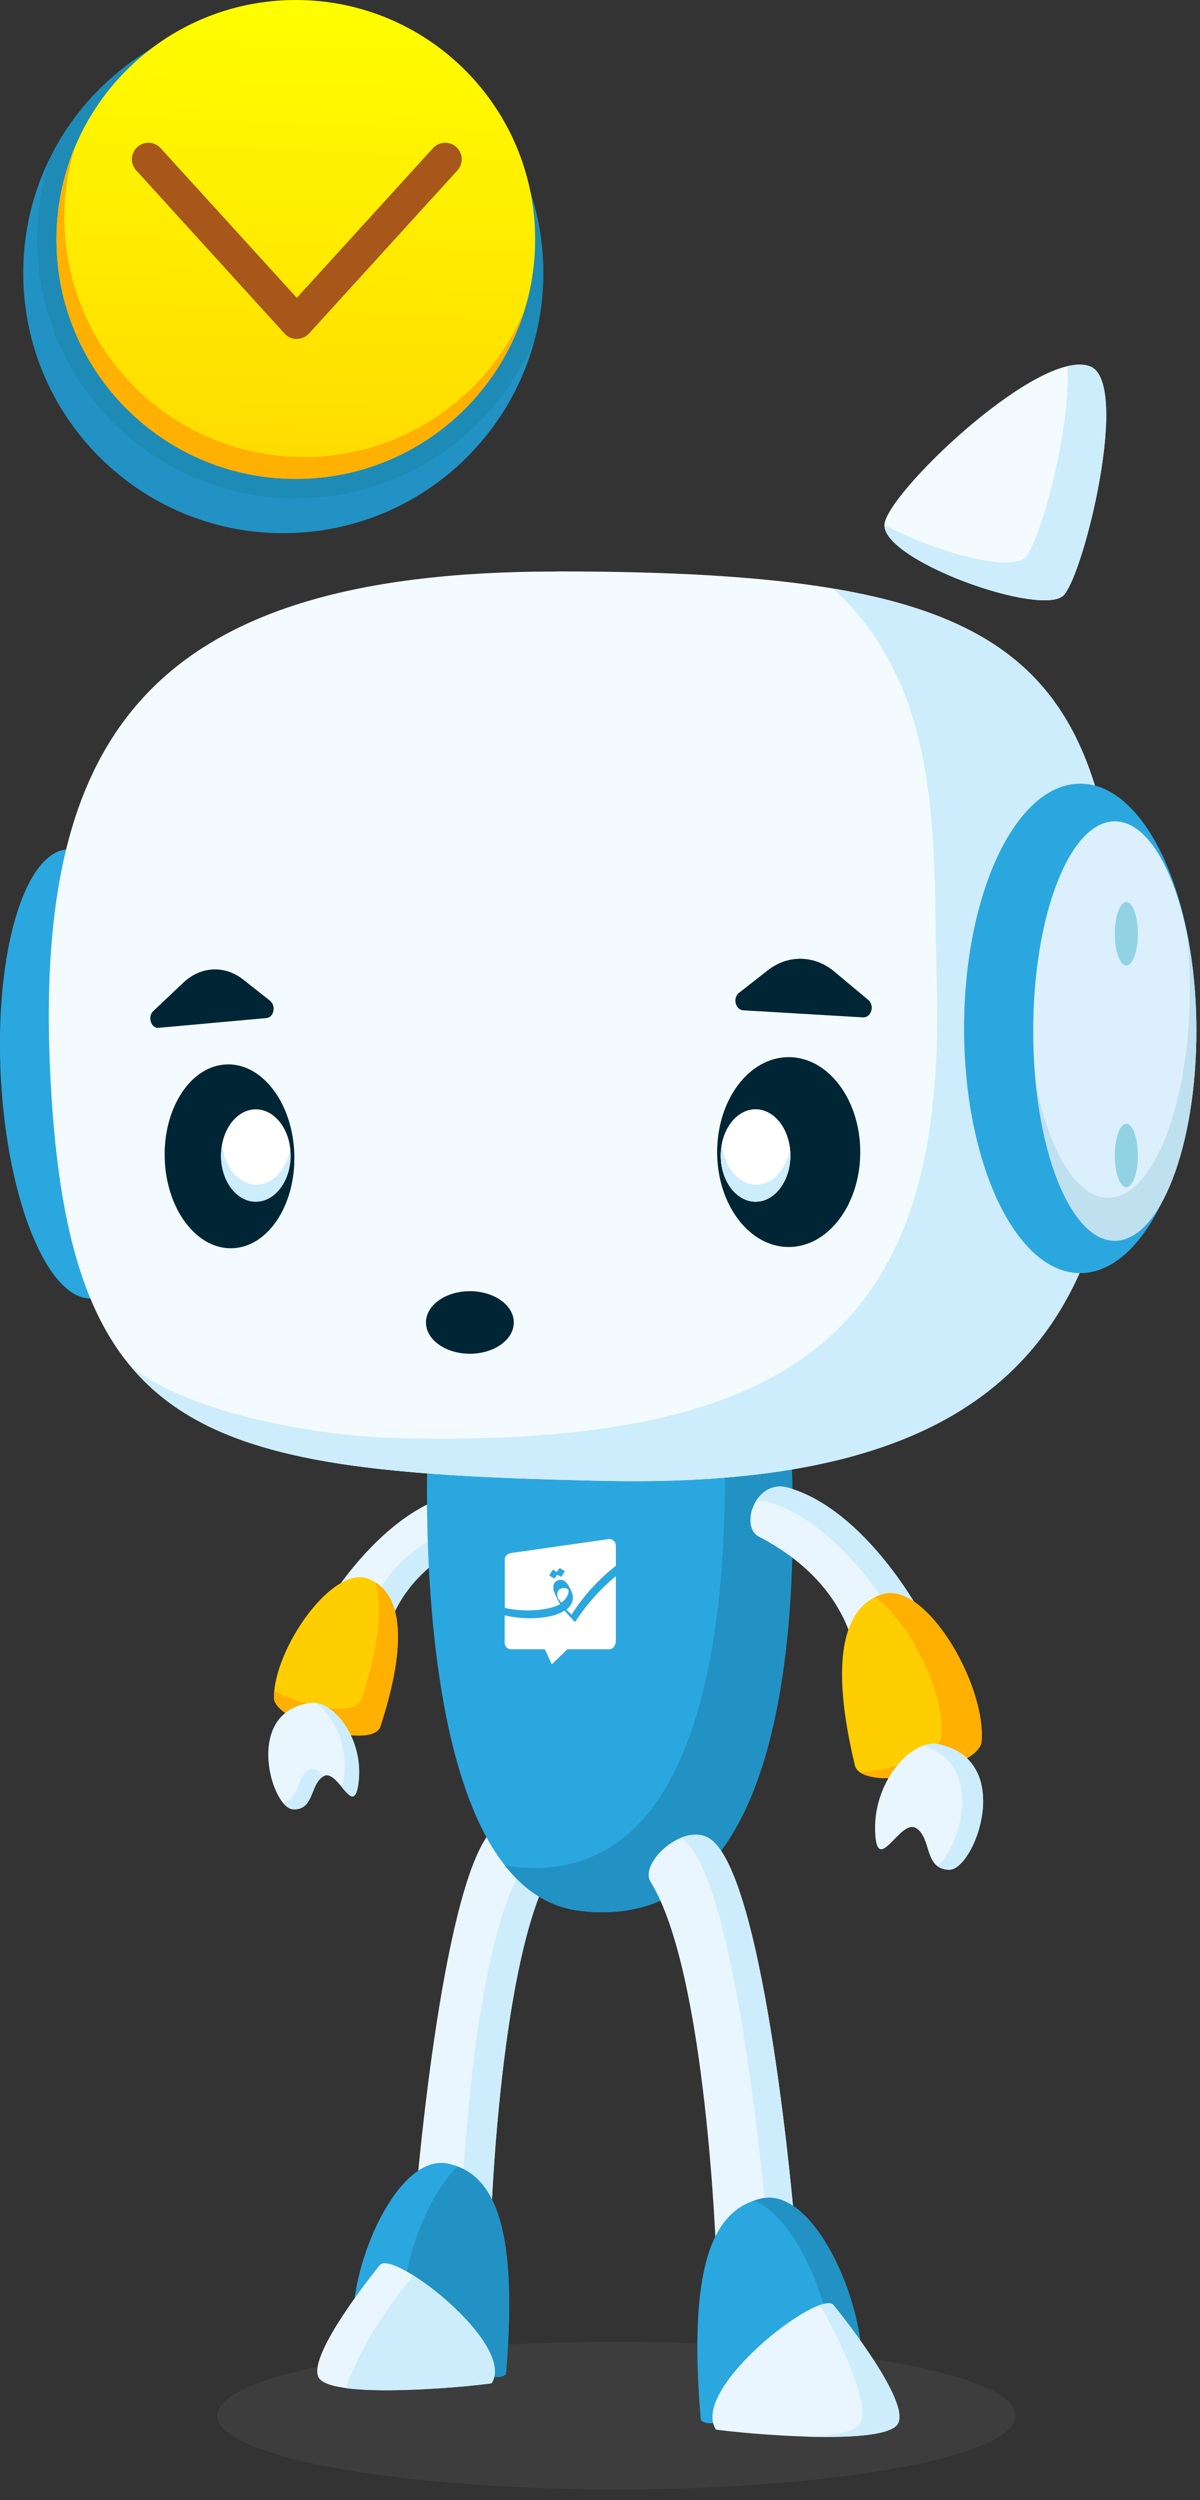 <svg width="109" height="227" viewBox="0 0 109 227" fill="none" xmlns="http://www.w3.org/2000/svg">
<rect x="0" y="0" width="109" height="227" fill="#333333" stroke="none"/>
<g clip-path="url(#clip0_5142_6844)">
<path d="M41.42 135.67C43.97 135.15 44.98 138.96 43.37 139.64C35.2 143.1 34.96 149.42 34.96 149.42L30.25 144.77C30.25 144.77 35.19 136.94 41.43 135.67H41.42Z" fill="#E9F6FF"/>
<path d="M41.94 135.63C42.54 136.67 42.49 138.1 41.56 138.5C34.86 141.34 33.5 146.09 33.22 147.72L34.96 149.44C34.96 149.44 35.21 143.12 43.37 139.66C44.87 139.02 44.1 135.7 41.94 135.64V135.63Z" fill="#CDEDFC"/>
<path d="M34.55 156.75C33.83 158.95 24.88 156.32 24.88 154.14C24.88 149.68 30.22 142.03 33.48 143.35C36.49 144.57 37.09 148.92 34.54 156.75H34.55Z" fill="#FFCE00"/>
<path d="M34.11 143.68C34.77 145.94 34.41 149.46 32.83 154.31C32.32 155.89 27.57 154.97 24.93 153.53C24.91 153.74 24.89 153.95 24.89 154.14C24.89 156.32 33.84 158.95 34.56 156.75C36.92 149.5 36.57 145.24 34.12 143.68H34.11Z" fill="#FFB000"/>
<path d="M28.21 154.61C30.34 154.34 33.16 158.02 32.53 162.05C32.06 165.05 30.68 160.56 29.4 161.26C28.13 161.96 28.56 164.38 26.6 164.27C24.64 164.16 22.1 155.39 28.2 154.62L28.21 154.61Z" fill="#E9F6FF"/>
<path d="M28.09 160.67C26.92 161.31 27.19 163.41 25.71 163.66C26 164.02 26.31 164.25 26.61 164.27C28.56 164.38 28.14 161.98 29.39 161.27C28.97 160.8 28.52 160.43 28.09 160.67Z" fill="#CDEDFC"/>
<path d="M28.71 154.63C30.31 155.81 31.68 158.54 31.22 161.47C31.17 161.82 31.1 162.05 31.02 162.22C31.7 163.04 32.27 163.78 32.54 162.06C33.12 158.34 30.75 154.92 28.71 154.64V154.63Z" fill="#CDEDFC"/>
<path d="M56 226.02C76.026 226.02 92.26 223.02 92.26 219.32C92.26 215.62 76.026 212.62 56 212.62C35.974 212.62 19.74 215.62 19.74 219.32C19.74 223.02 35.974 226.02 56 226.02Z" fill="#3D3D3D"/>
<path d="M44.99 165.91C47.23 164.08 51.31 167.82 50.28 169.47C45.43 177.26 44.61 201.48 44.61 201.48L37.86 198.57C37.86 198.57 40.29 169.74 44.98 165.9L44.99 165.91Z" fill="#E9F6FF"/>
<path d="M45.16 165.78C46.82 166.57 48.18 168.42 47.53 169.46C43.31 176.23 42.14 195.41 41.91 200.31L44.6 201.47C44.6 201.47 45.42 177.25 50.27 169.46C51.27 167.85 47.42 164.28 45.16 165.78Z" fill="#CDEDFC"/>
<path d="M40.741 196.45C44.531 197.32 47.171 201.34 45.951 215.56C43.461 217.59 35.791 206.87 32.101 209.71C32.501 203.93 36.561 195.49 40.741 196.45Z" fill="#2BA7DF"/>
<path d="M45.951 215.56C47.081 202.38 44.901 197.97 41.561 196.7C38.951 199.25 36.921 204.52 36.641 208.52C37.601 209.94 38.491 211.16 39.341 212.23C42.081 214.33 44.681 216.59 45.951 215.56Z" fill="#2292C4"/>
<path d="M34.5 205.65C34.5 205.65 27.46 214.25 29.05 216.01C30.64 217.77 42 216.75 44.65 216.38C46.92 212.86 35.7 204.19 34.5 205.65Z" fill="#E9F6FF"/>
<path d="M38.92 129.52C38.92 129.52 36.43 171.45 52.61 173.48C75.04 176.28 71.91 135.03 71.8 129.75C61.32 127.4 38.93 129.52 38.93 129.52H38.92Z" fill="#2BA7DF"/>
<path d="M71.791 129.75C70.051 129.36 67.981 129.1 65.751 128.92C66.131 140.03 66.261 171.94 46.451 169.46C46.251 169.43 46.051 169.4 45.851 169.36C47.631 171.62 49.841 173.13 52.601 173.48C75.031 176.28 71.901 135.03 71.791 129.75Z" fill="#2292C4"/>
<path d="M71.58 135.07C68.66 134.23 67.13 138.58 68.94 139.52C78.14 144.31 77.84 151.7 77.84 151.7L83.76 146.71C83.76 146.71 78.72 137.12 71.58 135.07Z" fill="#E9F6FF"/>
<path d="M83.77 146.71C83.77 146.71 78.73 137.12 71.59 135.07C70.28 134.69 69.25 135.36 68.67 136.3C69.01 136.25 69.37 136.26 69.76 136.37C76.91 138.42 81.94 148.01 81.94 148.01L77.84 151.46C77.84 151.6 77.84 151.69 77.84 151.69L83.76 146.7L83.77 146.71Z" fill="#CDEDFC"/>
<path d="M77.65 160.27C78.281 162.9 88.951 160.66 89.16 158.12C89.581 152.93 84.061 143.51 80.13 144.75C76.51 145.89 75.4 150.91 77.65 160.27Z" fill="#FFCE00"/>
<path d="M80.13 144.75C79.89 144.82 79.67 144.92 79.46 145.02C82.7 147.3 85.83 153.7 85.51 157.66C85.39 159.2 81.4 160.63 78.15 160.93C80.37 162.44 88.98 160.4 89.16 158.12C89.58 152.93 84.06 143.51 80.13 144.75Z" fill="#FFB000"/>
<path d="M85.231 158.36C82.781 157.85 79.141 161.88 79.51 166.63C79.781 170.17 81.811 165.06 83.231 165.99C84.65 166.92 83.91 169.71 86.21 169.76C88.51 169.81 92.281 159.83 85.231 158.36Z" fill="#E9F6FF"/>
<path d="M81.33 165.99C80.77 165.63 80.13 166.19 79.53 166.79C79.76 168.94 80.74 167.38 81.79 166.43C81.67 166.26 81.52 166.1 81.33 165.98V165.99Z" fill="#E9F6FF"/>
<path d="M85.23 158.36C84.8 158.27 84.34 158.33 83.86 158.5C89.45 160.14 87.26 167.72 85.13 169.42C85.39 169.62 85.73 169.75 86.21 169.76C88.51 169.81 92.28 159.83 85.23 158.36Z" fill="#CDEDFC"/>
<path d="M64.67 167.1C62.31 165.18 58.01 169.11 59.09 170.85C64.2 179.06 65.06 204.91 65.06 204.91L72.17 201.84C72.17 201.84 69.61 171.13 64.67 167.09V167.1Z" fill="#E9F6FF"/>
<path d="M72.17 201.83C72.17 201.83 69.61 171.12 64.67 167.08C63.85 166.41 62.79 166.46 61.81 166.87C61.92 166.93 62.03 166.99 62.14 167.08C67.08 171.12 69.64 201.83 69.64 201.83L65.02 203.82C65.05 204.51 65.06 204.89 65.06 204.89L72.17 201.82V201.83Z" fill="#CDEDFC"/>
<path d="M69.15 199.61C65.16 200.53 62.37 204.76 63.66 219.74C66.28 221.88 74.36 210.59 78.25 213.58C77.83 207.49 73.55 198.61 69.15 199.62V199.61Z" fill="#2BA7DF"/>
<path d="M63.64 219.38C63.64 219.5 63.66 219.61 63.67 219.73C65.73 221.41 71.15 214.81 75.27 213.35C72.23 211.74 67.07 217.44 63.65 219.38H63.64Z" fill="#2BA7DF"/>
<path d="M78.25 213.57C77.83 207.48 73.55 198.6 69.15 199.61C68.93 199.66 68.71 199.72 68.5 199.8C72.05 201.22 75.12 208.12 75.58 213.25C76.58 212.96 77.49 212.99 78.25 213.58V213.57Z" fill="#2292C4"/>
<path d="M75.61 213.57C75.61 213.46 75.59 213.35 75.58 213.24C75.47 213.27 75.37 213.3 75.26 213.34C75.38 213.4 75.5 213.48 75.61 213.56V213.57Z" fill="#2BA7DF"/>
<path d="M75.72 209.29C75.72 209.29 83.13 218.35 81.46 220.2C79.79 222.05 67.82 220.98 65.03 220.59C62.64 216.88 74.45 207.76 75.72 209.29Z" fill="#E9F6FF"/>
<path d="M75.72 209.29C75.53 209.06 75.09 209.07 74.5 209.27C75.15 210.44 79.55 218.48 78 220.2C77.41 220.85 75.55 221.14 73.26 221.23C76.95 221.34 80.59 221.16 81.45 220.2C83.12 218.35 75.71 209.29 75.71 209.29H75.72Z" fill="#CDEDFC"/>
<path d="M46.361 141.01C49.331 140.59 52.301 140.16 55.271 139.74C55.431 139.72 55.601 139.77 55.731 139.88C55.861 139.99 55.931 140.15 55.941 140.31C55.941 140.93 55.941 141.54 55.941 142.16C54.361 143.4 52.991 144.91 51.911 146.6C51.751 146.45 51.591 146.3 51.451 146.14C51.701 145.95 51.901 145.68 51.991 145.37C52.051 145.19 52.061 145 52.021 144.82C51.981 144.61 51.881 144.42 51.781 144.23C51.671 144.03 51.581 143.82 51.421 143.67C51.291 143.54 51.121 143.44 50.931 143.44C50.731 143.44 50.531 143.51 50.401 143.67C50.291 143.8 50.251 143.97 50.261 144.13C50.261 144.3 50.301 144.46 50.371 144.61C50.511 144.97 50.681 145.31 50.881 145.64C50.371 145.93 49.781 146.05 49.201 146.13C48.091 146.28 46.951 146.23 45.851 145.99C45.851 144.52 45.851 143.06 45.851 141.59C45.851 141.31 46.091 141.06 46.371 141.02L46.361 141.01ZM50.831 142.38C50.751 142.47 50.681 142.56 50.631 142.66C50.611 142.71 50.551 142.72 50.511 142.69C50.421 142.63 50.321 142.57 50.231 142.51C50.101 142.67 49.991 142.85 49.891 143.04C50.041 143.14 50.191 143.23 50.351 143.33C50.431 143.24 50.501 143.14 50.561 143.03C50.581 142.99 50.631 142.97 50.671 143C50.771 143.06 50.871 143.11 50.971 143.17C51.021 143.12 51.061 143.05 51.101 142.99C51.171 142.88 51.241 142.76 51.301 142.64C51.151 142.55 50.991 142.46 50.831 142.37V142.38Z" fill="white"/>
<path d="M52.24 147.27C53.25 145.7 54.5 144.29 55.94 143.11C55.94 145.06 55.94 147.02 55.94 148.97C55.94 149.19 55.86 149.42 55.71 149.58C55.62 149.67 55.5 149.74 55.38 149.74C54.1 149.74 52.82 149.74 51.54 149.74C51.07 150.2 50.59 150.65 50.12 151.11C49.91 150.65 49.7 150.2 49.49 149.74C48.51 149.74 47.53 149.74 46.54 149.74C46.47 149.74 46.4 149.74 46.33 149.74C46.15 149.7 45.98 149.58 45.9 149.41C45.85 149.31 45.83 149.2 45.84 149.08C45.84 148.27 45.84 147.47 45.84 146.66C47.05 146.95 48.32 147.01 49.56 146.82C50.17 146.73 50.76 146.55 51.29 146.23C51.58 146.6 51.91 146.93 52.23 147.27H52.24Z" fill="white"/>
<path d="M50.861 144.28C51.031 144.17 51.261 144.15 51.45 144.22C51.52 144.24 51.581 144.28 51.62 144.34C51.67 144.42 51.651 144.51 51.63 144.6C51.55 144.97 51.3 145.3 50.971 145.5C50.88 145.38 50.8 145.26 50.711 145.14C50.63 145.01 50.611 144.85 50.62 144.7C50.63 144.54 50.711 144.37 50.85 144.28H50.861Z" fill="white"/>
<path d="M44.65 216.39C46.26 213.9 41.11 208.83 37.54 206.6C35.45 209.16 32.65 213.05 31.44 216.83C35.36 217.35 42.61 216.68 44.66 216.39H44.65Z" fill="#CDEDFC"/>
<path d="M8.355 117.89C12.321 117.676 15.044 108.374 14.438 97.113C13.832 85.852 10.126 76.895 6.161 77.109C2.196 77.322 -0.527 86.624 0.079 97.886C0.685 109.147 4.39 118.103 8.355 117.89Z" fill="#2BA7DF"/>
<path d="M50.45 51.88C92.12 51.88 101.06 58.99 101.91 90.23C102.75 121.33 90.56 135.23 54.76 134.45C18.96 133.67 6.63 130.93 4.67 99.43C2.69 67.6 12.69 51.89 50.45 51.89V51.88Z" fill="#F3FBFF"/>
<path d="M101.91 90.23C101.27 66.7 96.04 56.86 75.69 53.44C85.88 62.89 84.74 76.67 85.09 89.72C85.93 120.82 72.23 131.37 36.43 130.58C26.84 130.37 15.68 127.56 11.69 123.83C18.87 132.67 32.11 133.96 54.76 134.45C90.56 135.23 102.76 121.33 101.91 90.23Z" fill="#CDEDFC"/>
<path d="M71.64 113.22C75.23 113.22 78.14 109.361 78.14 104.6C78.14 99.84 75.23 95.98 71.64 95.98C68.05 95.98 65.14 99.84 65.14 104.6C65.14 109.361 68.05 113.22 71.64 113.22Z" fill="#002535"/>
<path d="M68.63 109.1C70.375 109.1 71.79 107.224 71.79 104.91C71.79 102.596 70.375 100.72 68.63 100.72C66.885 100.72 65.47 102.596 65.47 104.91C65.47 107.224 66.885 109.1 68.63 109.1Z" fill="white"/>
<path d="M67.13 90.14L69.75 88.09C71.58 86.66 73.98 86.71 75.77 88.2L78.87 90.79C79.48 91.3 79.14 92.41 78.38 92.37L67.52 91.73C66.79 91.69 66.53 90.61 67.13 90.13V90.14Z" fill="#002535"/>
<path d="M21.078 113.333C24.329 113.243 26.862 109.433 26.735 104.823C26.608 100.213 23.869 96.549 20.617 96.639C17.366 96.729 14.833 100.538 14.96 105.148C15.087 109.758 17.826 113.422 21.078 113.333Z" fill="#002535"/>
<path d="M24.54 90.87L22.11 88.95C20.42 87.61 18.24 87.72 16.66 89.21L13.92 91.8C13.38 92.31 13.72 93.38 14.4 93.32L24.22 92.43C24.88 92.37 25.09 91.32 24.53 90.87H24.54Z" fill="#002535"/>
<path d="M98.12 115.59C103.947 115.59 108.67 105.642 108.67 93.37C108.67 81.098 103.947 71.15 98.12 71.15C92.294 71.15 87.57 81.098 87.57 93.37C87.57 105.642 92.294 115.59 98.12 115.59Z" fill="#2BA7DF"/>
<path d="M101.26 112.65C105.352 112.65 108.67 104.126 108.67 93.61C108.67 83.095 105.352 74.57 101.26 74.57C97.167 74.57 93.85 83.095 93.85 93.61C93.85 104.126 97.167 112.65 101.26 112.65Z" fill="#DBF0FC"/>
<path d="M107.82 84.78C107.98 86.35 108.08 88 108.08 89.71C108.08 100.23 104.76 108.75 100.67 108.75C97.82 108.75 95.35 104.6 94.11 98.53C94.96 106.66 97.83 112.65 101.26 112.65C105.35 112.65 108.67 104.12 108.67 93.61C108.67 90.42 108.36 87.43 107.82 84.79V84.78Z" fill="#BFE0EF"/>
<path d="M102.31 87.66C102.89 87.66 103.36 86.371 103.36 84.78C103.36 83.19 102.89 81.9 102.31 81.9C101.73 81.9 101.26 83.19 101.26 84.78C101.26 86.371 101.73 87.66 102.31 87.66Z" fill="#91D3E5"/>
<path d="M102.31 107.79C102.89 107.79 103.36 106.501 103.36 104.91C103.36 103.319 102.89 102.03 102.31 102.03C101.73 102.03 101.26 103.319 101.26 104.91C101.26 106.501 101.73 107.79 102.31 107.79Z" fill="#91D3E5"/>
<path d="M42.68 122.91C44.884 122.91 46.67 121.639 46.67 120.07C46.67 118.502 44.884 117.23 42.68 117.23C40.477 117.23 38.69 118.502 38.69 120.07C38.69 121.639 40.477 122.91 42.68 122.91Z" fill="#002535"/>
<path d="M68.63 109.1C70.375 109.1 71.79 107.224 71.79 104.91C71.79 102.596 70.375 100.72 68.63 100.72C66.885 100.72 65.47 102.596 65.47 104.91C65.47 107.224 66.885 109.1 68.63 109.1Z" fill="white"/>
<path d="M68.7 107.56C67.09 107.56 65.78 105.96 65.58 103.9C65.52 104.23 65.47 104.57 65.47 104.92C65.47 107.24 66.89 109.11 68.63 109.11C70.37 109.11 71.79 107.23 71.79 104.92C71.79 104.74 71.77 104.57 71.75 104.39C71.4 106.21 70.17 107.56 68.69 107.56H68.7Z" fill="#CDEDFC"/>
<path d="M23.24 109.1C24.985 109.1 26.4 107.224 26.4 104.91C26.4 102.596 24.985 100.72 23.24 100.72C21.495 100.72 20.08 102.596 20.08 104.91C20.08 107.224 21.495 109.1 23.24 109.1Z" fill="white"/>
<path d="M23.3 107.56C21.69 107.56 20.38 105.96 20.18 103.9C20.12 104.23 20.07 104.57 20.07 104.92C20.07 107.24 21.49 109.11 23.23 109.11C24.97 109.11 26.39 107.23 26.39 104.92C26.39 104.74 26.37 104.57 26.35 104.39C26 106.21 24.77 107.56 23.29 107.56H23.3Z" fill="#CDEDFC"/>
<path d="M80.37 47.41C79.51 50.71 94.76 56.17 96.65 54.01C98.54 51.85 102.69 34.68 99.01 33.26C94.56 31.55 81.24 44.1 80.37 47.41Z" fill="#F3FBFF"/>
<path d="M99.01 33.27C98.45 33.06 97.76 33.07 96.96 33.25C97.299 38.75 94.59 48.94 93.159 50.57C91.9 52.01 84.749 50.08 80.34 47.65C80.23 50.97 94.799 56.12 96.65 54.01C98.54 51.85 102.689 34.68 99.01 33.26V33.27Z" fill="#CDEDFC"/>
<path d="M25.73 48.41C38.775 48.41 49.35 37.835 49.35 24.79C49.35 11.745 38.775 1.17 25.73 1.17C12.685 1.17 2.11 11.745 2.11 24.79C2.11 37.835 12.685 48.41 25.73 48.41Z" fill="#2292C4"/>
<path opacity="0.57" d="M25.73 1.18C16.47 1.18 8.45 6.52 4.58 14.29C3.8 16.63 3.37 19.14 3.37 21.74C3.37 34.72 13.89 45.24 26.87 45.24C36.72 45.24 45.14 39.18 48.64 30.59C49.11 28.74 49.36 26.8 49.36 24.8C49.35 11.75 38.78 1.18 25.73 1.18Z" fill="#1A85AA"/>
<path d="M26.87 43.48C38.877 43.48 48.61 33.747 48.61 21.74C48.61 9.733 38.877 0 26.87 0C14.863 0 5.13 9.733 5.13 21.74C5.13 33.747 14.863 43.48 26.87 43.48Z" fill="url(#paint0_linear_5142_6844)"/>
<path d="M27.59 41.49C15.58 41.49 5.85 31.76 5.85 19.75C5.85 17.51 6.19 15.36 6.82 13.33C5.73 15.92 5.13 18.76 5.13 21.74C5.13 33.75 14.86 43.48 26.87 43.48C36.64 43.48 44.9 37.04 47.64 28.17C44.35 36 36.61 41.5 27.59 41.5V41.49Z" fill="#FFB000"/>
<path d="M26.96 30.78C26.54 30.78 26.13 30.6 25.85 30.29L12.37 15.47C11.81 14.86 11.86 13.91 12.47 13.35C13.08 12.79 14.03 12.84 14.59 13.45L26.96 27.04L39.33 13.45C39.89 12.84 40.84 12.79 41.45 13.35C42.06 13.91 42.11 14.86 41.55 15.47L28.07 30.28C27.79 30.59 27.38 30.77 26.96 30.77V30.78Z" fill="#A8571B"/>
</g>
<defs>
<linearGradient id="paint0_linear_5142_6844" x1="27.84" y1="-3.95" x2="25.5" y2="57.82" gradientUnits="userSpaceOnUse">
<stop offset="0.04" stop-color="#FFFF00"/>
<stop offset="1" stop-color="#FFCE00"/>
</linearGradient>
<clipPath id="clip0_5142_6844">
<rect width="108.67" height="226.02" fill="white"/>
</clipPath>
</defs>
</svg>

